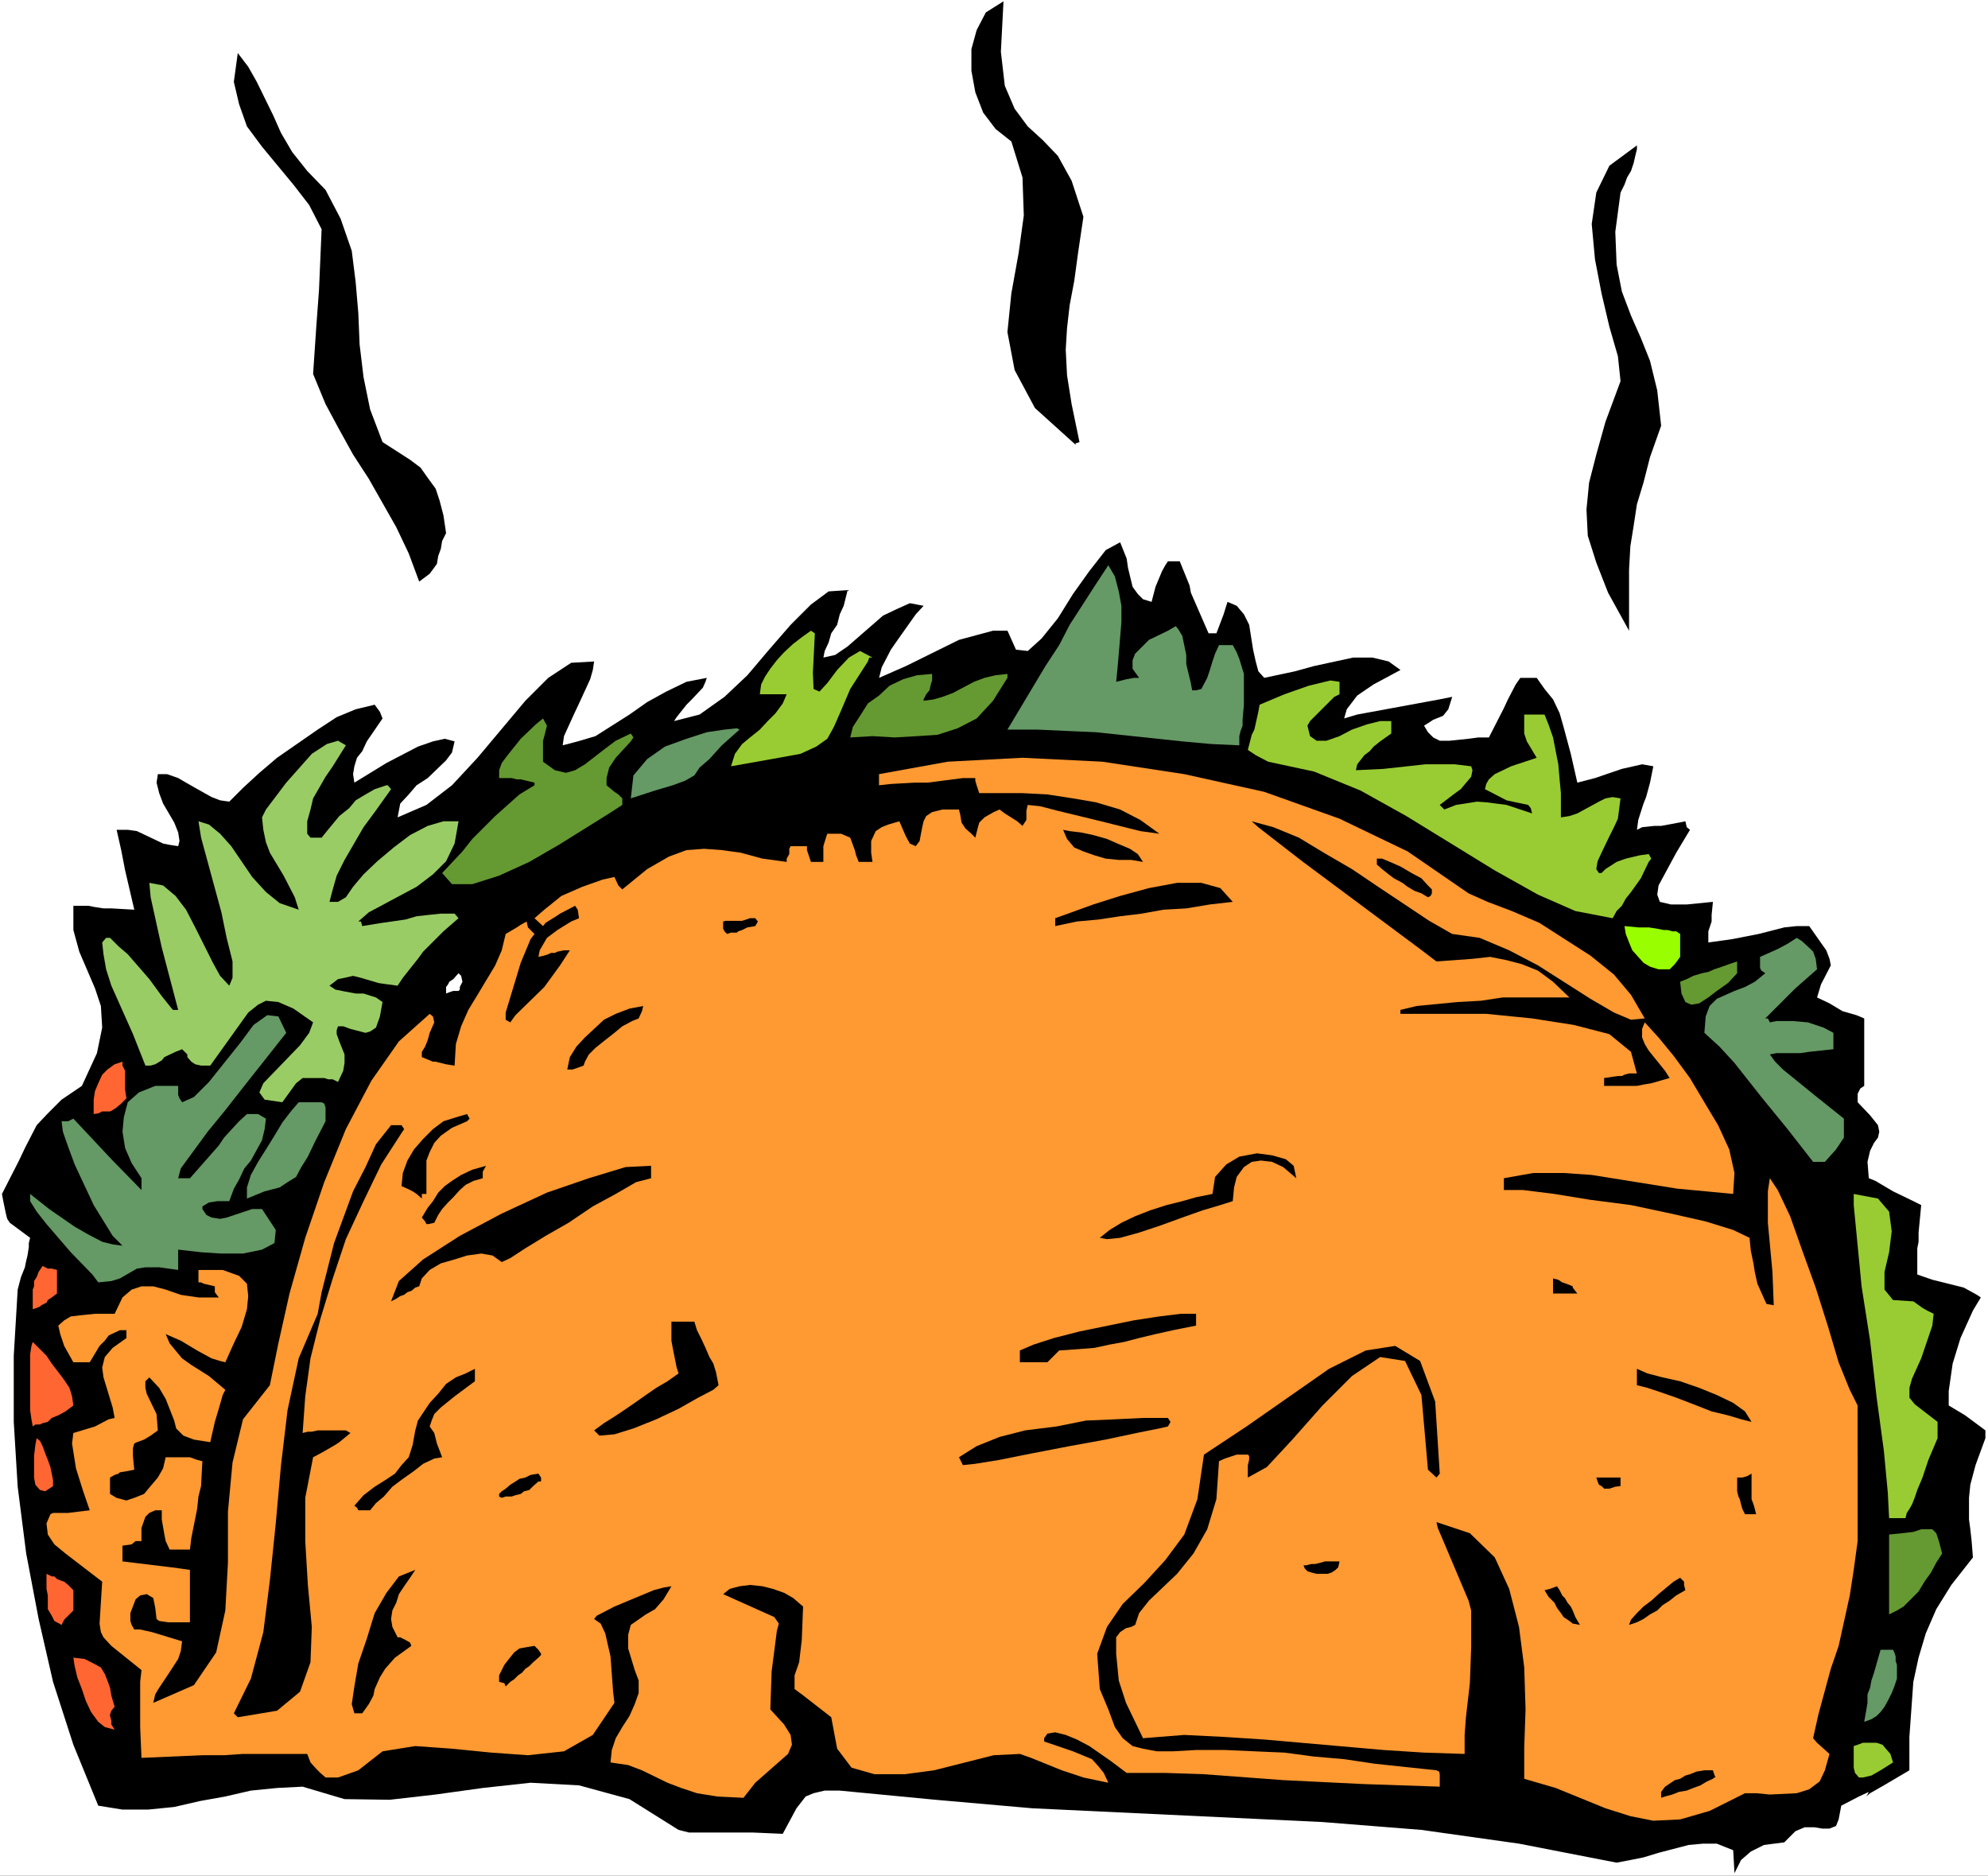 <?xml version="1.0" encoding="UTF-8" standalone="no"?>
<svg
   version="1.0"
   width="129.766mm"
   height="122.431mm"
   id="svg54"
   sodipodi:docname="Taco 6.wmf"
   xmlns:inkscape="http://www.inkscape.org/namespaces/inkscape"
   xmlns:sodipodi="http://sodipodi.sourceforge.net/DTD/sodipodi-0.dtd"
   xmlns="http://www.w3.org/2000/svg"
   xmlns:svg="http://www.w3.org/2000/svg">
  <rect width="100%" height="100%" fill="#333333" stroke="none"/>
  <sodipodi:namedview
     id="namedview54"
     pagecolor="#ffffff"
     bordercolor="#000000"
     borderopacity="0.25"
     inkscape:showpageshadow="2"
     inkscape:pageopacity="0.0"
     inkscape:pagecheckerboard="0"
     inkscape:deskcolor="#d1d1d1"
     inkscape:document-units="mm" />
  <defs
     id="defs1">
    <pattern
       id="WMFhbasepattern"
       patternUnits="userSpaceOnUse"
       width="6"
       height="6"
       x="0"
       y="0" />
  </defs>
  <path
     style="fill:#ffffff;fill-opacity:1;fill-rule:evenodd;stroke:none"
     d="M 0,462.73 H 490.455 V 0 H 0 Z"
     id="path1" />
  <path
     style="fill:#000000;fill-opacity:1;fill-rule:evenodd;stroke:none"
     d="m 489.809,354.802 -2.424,6.624 -1.293,4.847 -0.323,3.231 v 3.07 2.262 l 0.323,2.424 0.323,2.908 0.323,4.039 -5.333,6.786 -3.717,5.978 -2.586,5.978 -1.778,5.978 -1.293,5.978 -0.97,13.572 v 8.24 l -6.302,3.716 -3.394,1.939 -0.97,0.808 0.323,-0.485 0.323,-0.646 -2.424,1.131 -4.363,2.262 -0.646,3.393 -0.646,1.616 -1.616,0.646 h -1.778 l -1.939,-0.323 h -2.424 l -2.262,0.969 -2.747,2.747 -5.01,0.646 -3.232,1.616 -2.424,2.1 -1.616,3.231 -0.323,-5.655 -4.04,-1.616 h -3.394 l -3.555,0.323 -7.434,1.939 -3.717,1.131 -3.232,0.646 -3.394,0.646 -24.078,-4.685 -24.078,-3.393 -24.402,-1.939 -71.589,-3.393 -23.917,-2.1 -23.594,-2.262 h -3.717 l -2.747,0.646 -1.939,0.808 -2.262,2.908 -3.394,6.301 -7.434,-0.323 h -12.282 -3.394 l -2.586,-0.646 -12.12,-7.594 -12.443,-3.393 -11.958,-0.646 -11.797,1.293 -11.635,1.616 -11.312,1.293 -11.15,-0.162 -10.342,-3.07 -6.302,0.323 -6.464,0.646 -6.302,1.454 -6.302,1.131 -6.302,1.454 -6.464,0.646 H 30.219 L 24.24,445.442 18.099,430.416 13.09,414.906 9.534,399.395 6.464,383.238 4.363,366.758 3.394,350.763 v -16.318 l 0.97,-16.318 0.808,-3.07 0.97,-2.424 0.323,-1.616 0.323,-1.293 0.323,-2.1 v -0.969 l 0.323,-1.293 -5.01,-3.716 -0.646,-0.969 -0.323,-1.293 -0.646,-3.07 -0.323,-1.777 4.202,-8.24 1.454,-3.07 2.909,-5.655 2.747,-2.908 3.394,-3.393 5.01,-3.393 3.717,-8.078 1.293,-6.301 -0.323,-5.332 -1.454,-4.362 -3.878,-9.048 -1.454,-5.332 v -5.978 h 3.717 l 1.616,0.323 2.101,0.323 h 1.939 l 5.656,0.323 -2.262,-9.694 -0.97,-5.009 -1.131,-5.009 h 2.747 l 2.262,0.323 6.464,3.07 1.616,0.323 2.101,0.323 0.323,-1.293 -0.323,-2.1 -0.97,-2.424 -2.747,-4.685 -0.97,-2.585 -0.646,-2.585 0.323,-2.1 h 2.262 l 2.747,0.969 1.939,1.131 2.262,1.293 4.04,2.262 2.101,0.808 2.262,0.323 3.394,-3.393 4.04,-3.716 4.363,-3.716 10.019,-6.947 4.686,-3.07 4.686,-1.939 4.686,-1.131 1.293,1.777 0.646,1.616 -3.878,5.655 -1.131,2.424 -1.293,1.616 -0.646,2.1 -0.323,1.939 0.323,2.1 7.918,-4.847 7.757,-4.039 3.717,-1.293 2.909,-0.646 2.424,0.646 -0.646,2.747 -1.454,1.939 -4.525,4.362 -2.747,1.777 -1.939,2.262 -2.101,2.262 -0.646,3.393 7.11,-3.07 6.302,-4.847 6.302,-6.786 11.797,-14.056 5.656,-5.655 5.656,-3.716 5.656,-0.323 -0.323,2.1 -0.646,2.262 -2.747,5.978 -1.293,2.747 -2.424,5.332 -0.323,2.262 3.717,-0.969 4.363,-1.293 8.403,-5.332 4.363,-3.07 4.686,-2.585 5.01,-2.424 5.01,-0.969 -0.323,0.969 -0.646,1.454 -2.747,2.908 -1.293,1.293 -2.424,3.07 -0.646,0.969 6.302,-1.616 6.141,-4.362 5.656,-5.332 5.333,-6.301 5.333,-6.14 5.01,-5.009 4.363,-3.231 4.686,-0.323 -0.97,3.878 -0.97,2.1 -0.646,2.585 -1.454,2.1 -0.646,2.262 -0.97,2.1 -0.323,1.616 2.909,-0.646 3.07,-2.1 8.726,-7.594 3.394,-1.616 3.232,-1.454 3.394,0.646 -1.939,2.1 -4.686,6.624 -1.454,2.1 -2.262,4.362 -0.646,2.585 6.626,-2.908 13.09,-6.463 8.403,-2.262 h 3.555 l 2.101,4.685 2.909,0.323 3.394,-3.07 4.04,-5.009 3.717,-5.978 4.04,-5.655 4.04,-5.17 3.555,-1.939 0.646,1.616 0.97,2.424 0.323,2.262 1.131,4.685 1.293,1.777 1.293,1.293 2.101,0.646 0.97,-3.716 1.616,-3.878 0.808,-1.454 0.646,-0.969 h 2.909 l 2.424,5.978 0.323,1.777 4.363,10.017 h 1.939 l 1.778,-4.685 0.646,-2.1 0.323,-0.969 2.262,0.969 1.778,2.1 1.293,2.585 0.97,6.14 0.646,2.908 0.646,2.424 1.454,1.616 7.595,-1.616 4.686,-1.293 9.696,-2.1 h 4.686 l 4.04,0.969 2.909,2.1 -6.626,3.554 -4.04,2.747 -2.586,3.393 -0.646,2.262 3.232,-0.969 20.2,-3.716 3.232,-0.646 -0.97,3.07 -1.293,1.616 -2.424,0.969 -0.97,0.646 -1.293,0.808 0.97,1.616 1.293,1.293 1.616,0.808 h 2.424 l 4.686,-0.485 2.424,-0.323 h 2.586 l 3.717,-7.271 0.97,-2.1 1.939,-3.716 1.131,-1.616 h 4.04 l 1.939,2.747 2.101,2.585 1.616,3.393 0.97,3.393 1.778,6.624 1.616,7.109 4.363,-1.131 6.626,-2.262 5.01,-1.131 2.747,0.485 -0.808,4.039 -0.97,3.554 -0.646,1.616 -1.293,4.039 -0.323,2.424 1.293,-0.646 3.07,-0.323 h 1.616 l 4.363,-0.808 1.616,-0.323 0.323,1.454 0.808,0.646 -3.394,5.655 -4.363,8.078 -0.323,2.262 0.646,1.777 2.747,0.646 h 3.878 l 6.464,-0.646 -0.323,3.231 v 1.616 l -0.485,1.454 -0.323,0.969 v 2.747 l 5.818,-0.808 6.626,-1.293 6.302,-1.616 3.07,-0.323 h 3.07 l 4.202,5.978 0.808,2.1 0.323,1.616 -2.424,4.685 -0.97,3.231 3.07,1.454 3.232,1.939 3.394,0.969 1.939,0.808 v 16.641 l -0.97,0.646 -0.646,1.293 v 2.1 l 3.07,3.231 1.939,2.424 0.323,1.616 -0.323,1.454 -0.97,1.293 -0.97,1.939 -0.646,2.747 0.323,4.039 1.616,0.646 4.363,2.585 5.01,2.424 1.939,0.969 -0.646,6.786 v 2.262 l -0.323,1.616 v 4.039 2.424 l 3.717,1.293 7.757,1.939 3.232,1.777 0.97,0.646 -1.939,3.231 -3.07,6.786 -1.939,6.301 -0.97,6.786 v 3.554 l 4.04,2.424 5.01,3.716 z"
     id="path2" />
  <path
     style="fill:#659932;fill-opacity:1;fill-rule:evenodd;stroke:none"
     d="m 479.143,383.238 -1.454,2.262 -1.293,2.424 -1.616,2.262 -1.454,2.424 -1.939,1.939 -1.778,1.777 -1.616,0.969 -1.939,0.969 v -2.585 -2.424 -2.262 -2.424 -2.747 -2.262 -2.585 -2.424 l 3.232,-0.323 2.747,-0.323 1.939,-0.646 h 1.778 0.97 l 0.97,0.969 0.646,1.939 z"
     id="path3" />
  <path
     style="fill:#99cc32;fill-opacity:1;fill-rule:evenodd;stroke:none"
     d="m 478.012,354.802 -2.262,5.332 -1.454,4.362 -1.293,3.07 -0.646,1.939 -0.646,1.616 -0.646,1.131 -0.646,0.969 -0.323,1.293 h -4.04 l -0.323,-6.301 -0.97,-10.34 -1.778,-13.087 -1.616,-14.056 -2.101,-13.41 -1.939,-20.034 v -2.747 l 5.979,1.131 2.747,3.231 0.646,4.847 -0.646,5.17 -1.131,4.847 v 4.362 l 2.101,2.585 5.01,0.323 2.262,1.616 1.131,0.646 1.616,0.808 -0.323,2.908 -2.747,8.078 -2.262,5.009 -0.646,2.262 v 2.424 l 1.293,1.616 5.656,4.362 z"
     id="path4" />
  <path
     style="fill:#659965;fill-opacity:1;fill-rule:evenodd;stroke:none"
     d="m 467.993,414.098 -0.646,1.939 -0.646,1.616 -0.97,1.939 -0.808,1.454 -0.97,1.293 -0.97,0.969 -1.293,0.808 -1.778,0.646 0.485,-2.747 0.323,-1.939 v -2.1 l 0.646,-1.616 0.323,-1.777 0.646,-1.939 0.646,-2.262 0.97,-3.393 h 1.293 1.778 l 0.323,0.646 0.323,0.969 v 1.131 l 0.323,0.969 v 0.646 0.646 0.969 z"
     id="path5" />
  <path
     style="fill:#99cc32;fill-opacity:1;fill-rule:evenodd;stroke:none"
     d="m 467.023,434.778 -3.07,1.939 -2.262,1.293 -2.101,0.485 h -0.97 l -0.97,-1.131 -0.323,-1.293 v -2.747 -2.585 l 0.97,-0.323 1.293,-0.485 h 1.778 1.616 l 1.454,0.485 0.808,0.969 1.131,1.293 z"
     id="path6" />
  <path
     style="fill:#ff9932;fill-opacity:1;fill-rule:evenodd;stroke:none"
     d="m 458.297,380.168 -0.97,7.109 -0.97,6.301 -2.747,12.441 -1.939,5.655 -3.07,11.31 -1.293,5.816 0.97,1.131 3.07,2.747 -1.131,4.039 -1.293,2.747 -2.586,1.939 -3.07,0.969 -6.626,0.323 -3.394,-0.323 h -2.747 l -8.726,4.362 -7.272,2.1 -6.626,0.323 -5.656,-1.131 -6.141,-1.939 -12.282,-5.009 -7.757,-2.262 v -7.755 l 0.323,-9.371 -0.323,-10.34 -1.293,-10.017 -2.424,-9.371 -3.555,-7.755 -6.141,-5.978 -8.242,-2.747 0.323,1.454 0.97,2.262 6.626,15.672 0.646,2.424 v 9.048 l -0.323,8.886 -0.97,8.402 -0.323,4.362 v 4.685 l -10.019,-0.323 -10.019,-0.646 -29.411,-2.585 -10.019,-0.646 -9.696,-0.485 -10.181,0.808 -4.202,-8.725 -1.778,-5.493 -0.646,-6.624 v -4.039 l 0.97,-1.293 1.454,-0.969 1.293,-0.323 0.97,-0.485 0.97,-2.908 2.424,-3.07 6.949,-6.624 4.04,-5.009 3.394,-5.978 2.262,-7.432 0.646,-9.371 1.454,-0.646 0.97,-0.323 0.97,-0.323 0.97,-0.323 h 2.747 l 0.323,0.323 v 0.969 l -0.323,1.293 v 3.07 l 4.686,-2.585 6.302,-6.786 7.434,-8.402 7.272,-7.271 6.949,-4.685 6.141,0.969 4.04,8.402 1.616,18.419 2.101,1.939 0.808,-0.969 -1.131,-17.772 -3.717,-10.017 -6.141,-3.716 -7.272,1.131 -9.05,4.524 -20.362,14.218 -10.504,6.947 -1.616,10.987 -3.232,8.725 -4.686,6.301 -5.171,5.655 -5.333,5.17 -3.878,5.655 -2.424,6.624 0.646,8.725 2.101,5.009 1.616,4.362 1.939,2.747 2.424,1.939 2.586,0.646 3.394,0.646 h 4.04 l 5.656,-0.323 h 7.11 l 7.272,0.323 7.434,0.323 7.272,0.969 7.434,0.646 7.595,1.131 15.19,1.616 0.646,0.323 0.162,0.646 v 1.777 1.293 l -18.907,-0.646 -19.715,-0.969 -19.554,-1.454 -9.534,-0.323 h -9.534 l -3.878,-2.908 -5.333,-3.716 -3.07,-1.616 -2.747,-1.131 -2.586,-0.646 -1.939,0.323 -0.808,1.131 v 0.808 l 7.11,2.424 4.686,1.939 1.616,1.777 1.293,1.616 1.131,2.424 -6.141,-1.293 -5.333,-1.777 -7.595,-3.07 -2.747,-0.969 -6.464,0.323 -14.706,3.716 -7.272,0.969 h -7.434 l -5.656,-1.616 -3.555,-4.685 -1.454,-7.755 -7.272,-5.655 -1.778,-1.293 v -0.969 -2.424 l 1.131,-3.231 0.646,-5.493 0.323,-8.24 -2.424,-2.1 -2.262,-1.293 -2.747,-0.969 -2.586,-0.646 -3.07,-0.323 -2.586,0.323 -2.424,0.646 -1.616,1.293 12.605,5.655 1.131,1.616 -0.485,1.777 -1.293,10.017 -0.323,9.371 3.394,3.716 1.616,2.585 0.323,2.424 -0.97,2.262 -8.08,7.109 -2.909,3.716 -6.464,-0.323 -5.01,-0.808 -3.878,-1.293 -3.394,-1.293 -6.302,-3.07 -3.394,-1.293 -4.363,-0.646 0.323,-3.07 0.97,-2.908 1.616,-2.747 1.778,-2.747 1.293,-2.908 0.97,-2.747 v -3.07 l -0.97,-2.585 -1.616,-5.332 v -3.393 l 0.646,-2.424 3.717,-2.585 2.262,-1.293 2.101,-2.424 1.939,-3.231 -1.939,0.323 -2.424,0.646 -9.696,4.039 -4.363,2.262 -0.646,0.808 1.616,1.131 1.131,2.424 1.293,5.655 0.646,8.725 0.323,2.747 -5.333,7.917 -7.11,4.039 -8.888,0.969 -9.05,-0.646 -9.696,-0.969 -9.05,-0.646 -8.08,1.293 -5.979,4.685 -5.01,1.777 h -1.616 -1.454 l -1.293,-1.131 -0.97,-0.969 -1.454,-1.616 -0.808,-2.1 H 65.286 59.954 l -4.686,0.323 h -5.333 l -15.029,0.646 -0.323,-7.594 v -11.148 l 0.323,-2.908 -7.434,-5.978 -1.939,-2.1 -0.646,-1.293 -0.323,-2.1 0.646,-10.34 -9.05,-6.947 -2.747,-2.262 -1.616,-2.424 -0.323,-2.747 0.97,-2.262 0.646,-0.323 h 3.717 l 5.333,-0.646 -1.616,-4.685 -1.778,-5.655 -0.97,-6.14 0.323,-2.585 5.333,-1.616 3.394,-1.777 1.454,-0.323 -0.485,-2.585 -2.262,-7.432 -0.323,-2.424 0.646,-2.585 1.939,-2.262 3.394,-2.424 v -1.939 h -1.616 l -2.747,1.293 -0.97,1.293 -1.293,1.293 -2.424,4.039 H 18.099 l -2.262,-4.039 -0.97,-2.908 -0.485,-2.1 1.454,-1.293 1.616,-0.969 2.747,-0.323 3.232,-0.323 h 4.848 l 1.939,-4.039 2.262,-1.939 2.424,-0.808 h 2.909 l 3.07,0.808 3.717,1.293 4.363,0.646 h 5.01 l -0.97,-1.293 v -1.454 l -2.747,-0.646 -0.646,-0.323 h -0.646 v -3.07 h 5.979 l 4.04,1.454 1.939,1.939 0.323,3.07 -0.323,3.231 -1.293,4.362 -1.939,4.039 -2.101,4.685 -1.293,-0.323 -2.101,-0.646 -3.555,-1.939 -4.04,-2.424 -3.717,-1.616 0.97,2.262 1.454,1.777 1.616,1.939 2.262,1.616 4.363,2.747 4.04,3.393 -0.646,1.293 -0.97,3.393 -0.97,3.231 -1.131,5.009 -4.04,-0.646 -2.586,-0.969 -1.778,-1.777 -0.485,-1.939 -2.101,-5.332 -1.616,-2.747 -2.424,-2.585 -0.97,0.969 v 1.616 l 0.323,1.454 2.424,5.009 0.323,4.039 -1.778,1.293 -1.616,0.969 -1.778,0.646 -0.646,0.323 -0.323,1.131 v 1.939 l 0.323,3.393 -1.616,0.323 -1.939,0.323 -0.323,0.323 -0.97,0.323 -1.131,0.646 v 4.039 l 1.616,0.969 2.424,0.646 1.939,-0.646 2.424,-0.969 1.616,-1.939 1.778,-2.1 1.293,-2.262 0.646,-2.747 h 5.979 l 1.778,0.646 1.293,0.323 -0.323,6.14 -0.646,2.585 -0.323,3.07 -1.454,7.271 -0.323,2.747 h -5.01 l -0.97,-2.1 -0.323,-1.616 -0.646,-3.716 v -2.262 h -1.616 l -1.454,0.646 -0.97,0.969 -0.97,2.747 v 3.231 h -1.454 l -0.97,0.808 -2.262,0.323 v 3.878 l 11.958,1.454 2.424,0.323 2.262,0.323 v 12.925 H 43.955 41.531 l -2.262,-0.323 -0.646,-0.485 -0.323,-2.747 -0.485,-2.424 -1.616,-0.969 -1.616,0.323 -1.131,0.969 -1.293,3.393 v 1.939 l 0.323,0.969 0.646,1.131 h 1.454 l 2.909,0.646 7.434,2.262 -0.323,2.424 -0.646,1.939 -2.424,3.716 -2.262,3.393 -0.97,1.616 -0.485,2.1 10.019,-4.362 5.494,-8.078 2.262,-10.34 0.646,-11.794 v -12.602 l 1.131,-12.118 2.586,-10.663 6.626,-8.402 2.101,-10.34 2.747,-12.279 3.878,-13.733 4.686,-13.733 5.333,-13.087 6.302,-11.956 6.787,-9.694 7.595,-6.786 0.808,0.646 0.323,1.454 -1.131,2.585 -0.485,1.777 -0.646,1.616 -0.808,1.293 v 1.293 l 2.747,1.131 h 0.646 l 2.586,0.646 2.101,0.323 0.323,-5.332 1.293,-4.362 1.778,-4.039 2.262,-3.716 4.363,-7.271 1.616,-3.716 0.97,-4.039 2.747,-1.616 0.97,-0.646 1.454,-0.808 0.323,1.454 1.616,1.616 -0.97,1.293 -2.424,5.816 -3.717,12.279 v 1.777 l 1.131,0.646 1.293,-1.777 7.11,-6.947 3.878,-5.332 2.424,-3.716 h -1.454 l -1.616,0.323 -0.646,0.323 h -0.97 l -0.646,0.323 -0.97,0.323 -1.454,0.323 0.323,-1.616 1.778,-3.07 2.586,-1.939 3.394,-2.1 1.939,-0.808 -0.323,-2.1 -0.646,-0.969 -3.717,1.939 -0.97,0.646 -2.586,1.616 -0.646,0.808 -2.101,-1.939 2.424,-2.1 4.202,-3.393 5.171,-2.262 5.01,-1.777 2.909,-0.646 0.97,2.1 0.97,0.969 6.141,-5.009 5.333,-3.07 4.363,-1.616 4.363,-0.323 4.363,0.323 4.686,0.646 5.333,1.454 5.979,0.808 v -0.808 l 0.646,-1.131 v -1.293 l 0.323,-0.646 h 4.04 v 0.969 l 0.97,2.908 h 3.07 v -3.878 l 0.646,-2.1 0.323,-0.969 h 3.394 l 2.262,0.969 1.131,3.07 0.323,1.293 0.646,1.616 h 3.394 l -0.323,-2.262 v -2.908 l 1.131,-2.424 1.454,-0.969 1.616,-0.646 2.747,-0.808 1.616,3.716 0.97,1.777 1.454,0.646 0.97,-1.293 0.323,-1.777 0.323,-1.616 0.323,-1.454 0.646,-1.293 1.454,-0.969 2.586,-0.646 h 4.04 l 0.323,1.293 0.323,1.939 0.97,1.454 1.454,1.293 0.97,0.969 0.646,-2.585 0.323,-1.131 1.293,-1.293 2.262,-1.293 1.454,-0.646 1.293,0.969 3.07,1.939 1.293,1.131 0.97,-1.454 v -2.262 l 0.323,-1.454 3.07,0.323 4.363,1.131 10.666,2.585 9.696,2.424 4.686,0.646 -4.686,-3.393 -5.01,-2.585 -5.979,-1.777 -5.656,-0.969 -6.302,-0.969 -6.141,-0.323 h -10.666 l -0.646,-1.939 -0.323,-1.131 v -0.646 h -3.07 l -8.726,1.131 h -3.232 l -5.818,0.323 -2.909,0.323 v -2.747 l 16.968,-3.07 18.422,-0.969 19.715,0.969 20.2,3.07 19.715,4.362 18.584,6.624 16.806,8.078 15.029,10.34 4.686,2.1 5.979,2.262 6.787,2.908 6.302,4.039 6.302,4.039 5.818,4.685 4.202,5.009 3.394,5.816 -3.394,0.323 -4.202,-1.777 -5.818,-3.393 -12.928,-8.24 -7.11,-3.716 -7.272,-3.07 -6.787,-0.969 -5.656,-3.231 -12.605,-8.402 -6.464,-4.362 -6.949,-4.039 -6.141,-3.716 -6.302,-2.585 -5.333,-1.454 1.616,1.454 10.827,8.402 29.088,21.65 4.04,3.07 4.525,-0.323 4.363,-0.323 4.363,-0.485 4.04,0.808 3.717,0.969 4.04,1.616 3.717,2.747 4.04,3.878 h -10.827 -5.656 l -5.333,0.808 -5.818,0.323 -10.019,0.969 -4.04,0.969 v 0.969 h 3.717 17.453 l 11.312,1.131 10.342,1.616 8.726,2.262 5.333,4.362 1.454,5.332 h -1.939 l -1.131,0.323 -0.646,0.323 h -0.97 l -3.394,0.485 v 1.939 h 8.08 l 1.616,-0.323 1.939,-0.323 4.525,-1.293 -1.131,-1.777 -4.04,-5.009 -0.97,-1.616 -0.646,-1.616 v -2.1 l 0.646,-1.616 3.394,3.716 3.717,4.524 4.04,5.493 3.555,5.978 3.394,5.655 2.747,5.978 1.293,5.816 -0.323,5.17 -6.787,-0.646 -6.949,-0.646 -21.17,-3.393 -6.949,-0.485 h -7.434 l -7.272,1.293 v 2.908 h 4.686 l 7.757,0.969 8.888,1.454 10.019,1.293 9.858,2.1 8.565,1.939 6.787,2.1 4.04,1.939 0.323,3.231 0.646,3.07 0.323,2.1 0.646,2.908 1.939,4.362 0.323,0.646 1.778,0.323 -0.323,-8.24 -1.131,-12.118 v -7.755 l 0.485,-3.231 1.939,2.908 3.07,6.463 2.909,8.24 3.394,9.371 3.07,9.694 2.586,8.725 2.747,6.786 1.939,3.878 z"
     id="path7" />
  <path
     style="fill:#659965;fill-opacity:1;fill-rule:evenodd;stroke:none"
     d="m 454.903,280.643 -1.939,2.908 -2.747,3.07 h -2.909 l -6.302,-8.078 -6.464,-7.917 -6.626,-8.402 -3.717,-4.039 -3.717,-3.393 0.323,-4.039 0.97,-2.585 1.778,-1.777 4.363,-1.939 2.586,-0.969 2.424,-1.293 2.586,-2.1 -0.97,-0.646 -0.323,-0.646 v -2.747 l 4.363,-1.939 2.424,-1.293 2.262,-1.454 1.293,0.808 2.101,1.939 0.646,0.646 0.646,1.777 0.323,2.585 -5.333,4.685 -7.434,7.432 h 0.646 l 0.485,0.969 1.616,-0.323 h 4.04 l 3.717,0.323 1.939,0.646 1.939,0.646 2.424,1.293 v 4.039 l -5.979,0.646 -2.101,0.323 h -5.979 l -1.616,0.323 1.293,1.777 1.939,1.939 7.757,6.301 7.272,5.816 z"
     id="path8" />
  <path
     style="fill:#000000;fill-opacity:1;fill-rule:evenodd;stroke:none"
     d="m 433.249,373.544 h -1.293 -0.646 -0.808 l -0.646,-1.293 -0.323,-1.131 -0.323,-1.293 -0.323,-0.646 -0.323,-1.293 v -1.131 -1.293 -0.969 h 0.646 0.646 l 1.131,-0.323 1.131,-0.646 v 1.293 1.454 1.293 1.293 0.969 l 0.485,1.293 0.323,1.131 z"
     id="path9" />
  <path
     style="fill:#000000;fill-opacity:1;fill-rule:evenodd;stroke:none"
     d="m 432.118,350.763 -2.586,-0.646 -3.232,-0.969 -4.04,-0.969 -4.525,-1.777 -4.202,-1.616 -3.717,-1.293 -3.394,-1.131 -2.586,-0.646 v -0.969 -0.969 -0.969 -1.131 l 2.586,1.131 3.717,0.969 4.363,0.969 4.686,1.616 4.363,1.777 4.04,1.939 2.909,2.1 z"
     id="path10" />
  <path
     style="fill:#659932;fill-opacity:1;fill-rule:evenodd;stroke:none"
     d="m 428.563,240.089 -2.262,2.424 -2.747,1.939 -2.101,1.616 -2.262,1.454 -1.939,0.323 -1.454,-0.646 -0.97,-2.1 -0.323,-2.908 1.616,-0.646 1.616,-0.808 2.101,-0.646 1.616,-0.323 1.454,-0.646 1.939,-0.646 1.778,-0.646 1.939,-0.646 v 1.616 z"
     id="path11" />
  <path
     style="fill:#000000;fill-opacity:1;fill-rule:evenodd;stroke:none"
     d="m 422.584,438.818 -1.454,0.646 -1.616,0.969 -1.778,0.646 -1.616,0.646 -1.939,0.323 -1.616,0.646 -1.778,0.485 -0.97,0.323 v -1.454 l 0.97,-1.293 1.454,-0.969 0.97,-0.646 1.293,-0.323 1.293,-0.808 1.131,-0.323 1.616,-0.646 1.939,-0.323 h 2.101 l 0.323,0.969 0.323,0.808 h -0.323 z"
     id="path12" />
  <path
     style="fill:#000000;fill-opacity:1;fill-rule:evenodd;stroke:none"
     d="m 415.796,392.286 -2.262,1.293 -1.616,1.293 -1.778,1.131 -1.293,1.293 -1.778,0.969 -1.616,1.131 -1.616,0.808 -1.939,0.646 0.485,-1.293 1.454,-1.616 1.616,-1.616 1.939,-1.454 1.778,-1.616 1.939,-1.616 1.778,-1.454 1.616,-0.969 0.646,0.646 0.323,0.323 v 0.808 z"
     id="path13" />
  <path
     style="fill:#99ff00;fill-opacity:1;fill-rule:evenodd;stroke:none"
     d="m 414.504,236.05 -1.293,1.777 -1.293,1.293 h -2.747 l -2.101,-0.646 -1.616,-0.969 -1.293,-1.454 -1.454,-1.616 -0.808,-1.939 -0.808,-2.1 -0.323,-1.939 3.394,0.323 h 2.586 l 2.101,0.323 1.616,0.323 h 0.97 l 1.131,0.323 h 0.97 l 0.97,0.646 v 1.293 1.777 1.293 z"
     id="path14" />
  <path
     style="fill:#000000;fill-opacity:1;fill-rule:evenodd;stroke:none"
     d="m 409.817,105.019 -2.747,7.755 -1.616,6.301 -1.616,5.332 -0.808,5.332 -0.808,5.009 -0.323,5.816 v 6.624 8.402 l -5.171,-9.371 -2.909,-7.432 -2.101,-6.624 -0.323,-6.463 0.646,-6.624 1.778,-6.947 2.262,-8.078 3.717,-10.017 -0.646,-6.14 -2.101,-7.271 -1.939,-8.24 -1.616,-8.402 -0.808,-8.725 1.131,-7.755 3.232,-6.624 6.787,-5.009 v 0.969 l -0.323,1.293 -0.485,2.1 -0.646,1.939 -0.97,1.616 -0.646,1.777 -0.646,1.293 -0.323,0.646 -1.293,9.694 0.323,8.078 1.293,6.624 2.262,5.978 2.424,5.493 2.262,5.655 1.778,7.271 z"
     id="path15" />
  <path
     style="fill:#99cc32;fill-opacity:1;fill-rule:evenodd;stroke:none"
     d="m 406.747,212.623 -1.939,4.039 -2.424,3.393 -1.293,1.616 -0.97,1.777 -1.293,1.293 -0.97,1.777 -9.211,-1.777 -9.211,-4.039 -10.666,-5.978 -21.816,-13.41 -11.312,-6.301 -11.474,-4.685 -11.312,-2.424 -3.07,-1.616 -1.939,-1.293 0.97,-3.716 0.646,-1.293 0.97,-4.362 0.323,-1.777 6.141,-2.585 5.979,-2.1 5.333,-1.293 2.262,0.323 v 3.07 l -1.293,0.646 -4.363,4.362 -1.616,1.616 -0.646,1.131 0.646,2.585 1.616,1.131 h 2.424 l 3.232,-1.131 3.07,-1.616 3.717,-1.293 3.232,-0.808 h 2.747 v 3.07 l -2.747,1.939 -1.616,1.293 -0.97,1.131 -1.293,0.969 -1.778,2.262 -0.323,1.454 6.787,-0.323 10.342,-1.131 h 7.272 l 4.04,0.485 0.323,0.969 -0.323,1.616 -2.586,3.07 -1.778,1.293 -3.394,2.585 1.131,1.131 2.909,-1.131 5.171,-0.808 2.262,0.162 5.01,0.646 6.302,2.1 -0.323,-1.293 -0.646,-0.808 -3.07,-0.646 -2.262,-0.485 -4.04,-2.1 -1.293,-0.646 0.323,-1.293 0.646,-1.131 1.454,-1.293 4.04,-1.939 6.302,-2.1 -2.424,-4.039 -0.646,-1.939 v -4.685 h 5.01 l 0.97,2.424 1.131,3.231 1.293,6.624 0.323,3.716 0.323,3.393 v 2.908 3.07 l 2.101,-0.323 1.939,-0.646 5.333,-2.908 1.616,-0.808 1.778,-0.323 1.939,0.323 -0.646,5.009 -0.97,2.1 -1.131,2.262 -1.939,4.039 -0.97,2.1 -0.323,1.939 0.646,0.969 h 0.646 l 0.97,-0.969 2.747,-1.777 2.262,-0.808 3.394,-0.808 2.262,-0.323 0.646,1.131 z"
     id="path16" />
  <path
     style="fill:#000000;fill-opacity:1;fill-rule:evenodd;stroke:none"
     d="m 399.798,366.597 -1.293,0.162 -1.454,0.485 h -0.97 -0.323 l -0.646,-0.646 -0.646,-0.323 -0.323,-0.808 -0.323,-0.969 h 1.616 1.293 1.454 1.616 v 0.969 z"
     id="path17" />
  <path
     style="fill:#000000;fill-opacity:1;fill-rule:evenodd;stroke:none"
     d="m 389.779,400.849 -1.778,-0.323 -0.808,-0.646 -1.454,-0.969 -0.646,-0.969 -0.97,-1.293 -0.646,-1.293 -1.454,-1.454 -0.97,-1.616 1.293,-0.323 1.778,-0.646 0.646,0.969 0.646,1.293 0.646,0.646 0.646,1.131 0.808,0.969 0.485,0.969 0.646,1.616 z"
     id="path18" />
  <path
     style="fill:#000000;fill-opacity:1;fill-rule:evenodd;stroke:none"
     d="m 389.132,319.096 h -1.616 -1.778 -1.293 -1.293 v -1.454 -0.969 -0.646 -0.646 l 1.293,0.323 0.97,0.646 0.97,0.323 1.616,0.646 v 0.323 z"
     id="path19" />
  <path
     style="fill:#000000;fill-opacity:1;fill-rule:evenodd;stroke:none"
     d="m 353.257,220.378 -0.323,0.646 -0.646,0.323 -1.616,-0.969 -1.778,-0.646 -1.616,-0.969 -1.293,-0.969 -2.101,-1.131 -1.293,-0.969 -1.616,-1.293 -1.293,-1.131 v -0.646 -0.808 h 1.293 l 1.939,0.808 2.586,1.131 2.747,1.616 2.424,1.293 1.616,1.777 0.97,0.969 z"
     id="path20" />
  <path
     style="fill:#000000;fill-opacity:1;fill-rule:evenodd;stroke:none"
     d="m 329.502,387.277 -0.97,0.646 -0.97,0.323 h -1.293 -1.454 l -1.293,-0.323 -0.97,-0.323 -0.646,-0.646 -0.323,-0.808 h 0.646 l 1.293,-0.323 h 0.97 l 1.293,-0.323 1.131,-0.323 h 1.293 0.97 1.293 l -0.323,1.454 z"
     id="path21" />
  <path
     style="fill:#000000;fill-opacity:1;fill-rule:evenodd;stroke:none"
     d="m 319.806,290.66 -3.232,-2.747 -2.747,-1.293 -2.747,-0.323 -2.262,0.323 -1.939,1.293 -1.778,2.424 -0.646,2.585 -0.323,3.393 -3.07,0.969 -4.363,1.293 -5.01,1.777 -5.333,1.939 -5.333,1.777 -4.686,1.293 -3.232,0.323 -1.778,-0.323 2.424,-1.939 2.909,-1.777 3.394,-1.616 3.717,-1.454 4.04,-1.293 3.878,-0.969 3.394,-0.969 4.04,-0.808 0.646,-4.201 2.747,-3.07 3.232,-1.939 4.363,-0.808 3.717,0.485 3.394,0.969 1.939,1.616 z"
     id="path22" />
  <path
     style="fill:#659965;fill-opacity:1;fill-rule:evenodd;stroke:none"
     d="m 306.878,173.847 -0.323,3.716 v 1.454 l -0.485,1.293 -0.323,1.293 v 2.262 l -6.949,-0.323 -7.11,-0.646 -21.331,-2.262 -7.434,-0.323 -6.949,-0.323 h -7.434 l 9.373,-15.672 3.394,-5.17 2.586,-5.009 6.464,-10.017 3.07,-4.685 1.616,2.747 0.97,3.716 0.646,3.554 v 4.039 l -0.646,7.755 -0.323,3.716 -0.323,3.231 2.586,-0.646 1.778,-0.323 h 1.293 l -1.616,-2.262 v -2.1 l 0.646,-1.616 3.394,-3.393 4.686,-2.262 1.939,-1.131 0.646,0.808 0.97,1.616 0.97,4.685 v 2.262 l 1.131,4.685 0.323,1.777 h 0.97 l 1.293,-0.323 1.454,-2.747 0.646,-1.939 0.646,-2.1 0.646,-1.939 0.97,-2.1 h 3.394 l 0.97,1.777 0.646,1.616 1.131,3.716 z"
     id="path23" />
  <path
     style="fill:#000000;fill-opacity:1;fill-rule:evenodd;stroke:none"
     d="m 304.131,222.479 -5.656,0.646 -5.818,0.969 -5.656,0.323 -5.333,0.969 -5.333,0.646 -5.333,0.808 -5.333,0.485 -5.333,1.131 v -1.131 -0.808 l 4.04,-1.454 5.333,-1.939 6.626,-2.1 7.11,-1.939 6.949,-1.293 h 5.979 l 4.686,1.293 z"
     id="path24" />
  <path
     style="fill:#000000;fill-opacity:1;fill-rule:evenodd;stroke:none"
     d="m 295.081,327.013 -5.656,1.131 -4.363,0.969 -4.04,0.969 -3.717,0.969 -3.555,0.646 -3.717,0.808 -4.04,0.323 -4.686,0.323 -1.293,1.293 -1.616,1.616 h -1.454 -1.616 -0.97 -1.131 -0.97 -0.646 v -1.616 -1.293 l 3.394,-1.454 5.01,-1.616 6.302,-1.616 7.11,-1.454 6.302,-1.293 6.302,-0.969 5.333,-0.646 h 3.717 v 1.616 z"
     id="path25" />
  <path
     style="fill:#000000;fill-opacity:1;fill-rule:evenodd;stroke:none"
     d="m 288.132,351.894 -2.101,0.485 -5.656,1.131 -7.595,1.616 -8.888,1.616 -9.211,1.777 -8.08,1.616 -5.979,0.969 -3.07,0.323 -0.323,-0.646 -0.646,-1.293 4.363,-2.747 5.656,-2.262 6.302,-1.616 7.757,-0.969 7.272,-1.454 7.434,-0.323 6.626,-0.323 h 6.141 l 0.646,0.969 z"
     id="path26" />
  <path
     style="fill:#000000;fill-opacity:1;fill-rule:evenodd;stroke:none"
     d="m 281.992,212.623 -2.909,-0.485 h -3.07 l -3.232,-0.323 -2.747,-0.808 -2.747,-0.969 -2.262,-0.969 -1.778,-2.1 -0.97,-2.262 1.616,0.323 2.747,0.323 3.07,0.646 3.394,0.969 2.586,1.131 3.07,1.293 1.939,1.293 z"
     id="path27" />
  <path
     style="fill:#000000;fill-opacity:1;fill-rule:evenodd;stroke:none"
     d="m 267.286,53.479 -1.293,8.725 -0.97,7.109 -1.131,5.978 -0.646,5.655 -0.323,5.332 0.323,6.301 1.131,7.109 1.939,9.371 -0.97,0.323 v 0.323 l -10.019,-9.048 -5.01,-9.371 -1.778,-9.371 0.97,-9.532 1.778,-9.856 1.293,-9.371 -0.323,-9.371 -2.747,-8.886 -3.878,-3.07 -3.07,-4.039 -1.939,-5.009 -0.97,-5.332 v -5.332 l 1.293,-4.685 2.262,-4.362 4.363,-2.747 -0.646,12.441 0.97,8.402 2.424,5.655 3.232,4.362 3.717,3.393 3.717,3.878 3.394,6.14 z"
     id="path28" />
  <path
     style="fill:#659932;fill-opacity:1;fill-rule:evenodd;stroke:none"
     d="m 248.541,167.222 -3.555,5.655 -4.04,4.362 -4.686,2.424 -5.01,1.616 -5.01,0.323 -5.494,0.323 -5.494,-0.323 -5.494,0.323 0.646,-2.585 1.778,-2.747 1.939,-3.07 2.747,-1.939 2.586,-2.424 3.394,-1.616 3.394,-0.969 3.717,-0.323 v 0.646 0.969 l -0.323,0.969 -0.323,1.454 -0.808,0.969 -0.323,0.646 -0.323,0.646 v 0.323 l 2.424,-0.323 2.262,-0.646 2.586,-0.969 2.424,-1.293 2.747,-1.454 2.586,-0.969 2.747,-0.646 2.909,-0.323 v 0.646 z"
     id="path29" />
  <path
     style="fill:#99cc32;fill-opacity:1;fill-rule:evenodd;stroke:none"
     d="m 214.12,163.183 -4.363,6.786 -2.262,5.332 -1.778,4.039 -1.616,2.908 -2.747,1.939 -3.878,1.777 -7.11,1.293 -10.019,1.777 0.97,-3.07 1.778,-2.424 1.939,-1.616 2.424,-1.939 1.939,-2.1 1.939,-1.939 1.778,-2.424 0.97,-2.262 h -0.97 -0.646 -1.131 -0.646 -0.97 -0.97 -0.646 -0.646 l 0.323,-2.424 0.97,-1.939 1.293,-1.939 1.616,-2.1 1.778,-1.939 2.262,-2.1 2.101,-1.616 2.262,-1.616 0.485,0.323 0.485,0.323 -0.485,9.694 0.162,4.039 1.454,0.646 1.939,-2.1 2.424,-3.231 2.909,-3.07 2.747,-1.616 3.07,1.616 h -0.808 z"
     id="path30" />
  <path
     style="fill:#000000;fill-opacity:1;fill-rule:evenodd;stroke:none"
     d="m 186.325,228.457 -1.939,0.323 -1.293,0.646 -0.97,0.323 -0.323,0.323 h -1.454 l -0.97,0.323 -0.646,-0.646 -0.323,-0.646 v -0.646 -1.131 l 0.646,-0.162 h 0.646 0.97 1.454 0.97 l 0.97,-0.323 0.97,-0.323 h 1.293 l 0.646,0.808 z"
     id="path31" />
  <path
     style="fill:#659965;fill-opacity:1;fill-rule:evenodd;stroke:none"
     d="m 182.446,179.986 -4.363,3.878 -3.07,3.393 -2.424,2.1 -1.293,1.939 -2.262,1.293 -3.07,1.131 -4.363,1.293 -5.979,1.939 0.646,-5.655 3.394,-4.039 4.363,-3.07 5.333,-1.939 5.01,-1.616 4.363,-0.646 3.07,-0.323 z"
     id="path32" />
  <path
     style="fill:#000000;fill-opacity:1;fill-rule:evenodd;stroke:none"
     d="m 177.275,341.715 -1.293,1.131 -3.717,1.939 -4.848,2.747 -5.494,2.585 -5.656,2.262 -4.686,1.454 -3.717,0.323 -1.293,-1.293 2.424,-1.777 2.586,-1.616 2.424,-1.616 2.586,-1.777 2.747,-1.939 2.586,-1.777 2.747,-1.616 2.747,-1.939 -0.485,-1.454 -0.323,-1.616 -0.323,-1.616 -0.323,-1.616 -0.323,-1.777 v -1.616 -1.454 -1.616 h 1.293 1.454 1.616 1.293 l 0.646,2.1 1.131,2.262 0.97,2.1 0.97,2.262 0.97,1.616 0.646,2.1 0.323,1.616 z"
     id="path33" />
  <path
     style="fill:#000000;fill-opacity:1;fill-rule:evenodd;stroke:none"
     d="m 160.63,290.66 -3.717,0.969 -5.01,2.908 -5.656,3.07 -5.979,4.039 -5.656,3.231 -5.01,3.07 -3.717,2.424 -2.101,0.969 -2.262,-1.616 -2.747,-0.485 -3.555,0.485 -3.07,0.969 -3.394,0.969 -2.747,1.616 -1.939,2.1 -0.646,1.939 -0.97,0.323 -0.97,0.808 -0.97,0.323 -0.808,0.646 -0.97,0.323 -0.97,0.646 -0.646,0.323 -0.646,0.323 1.939,-5.009 5.979,-5.332 9.05,-5.816 10.342,-5.493 11.15,-5.17 10.342,-3.554 9.05,-2.747 6.302,-0.323 v 1.454 z"
     id="path34" />
  <path
     style="fill:#000000;fill-opacity:1;fill-rule:evenodd;stroke:none"
     d="m 157.56,251.238 -1.616,0.646 -2.424,1.293 -1.939,1.616 -2.262,1.777 -2.424,1.939 -1.616,1.616 -0.97,1.777 -0.323,0.969 -1.778,0.646 -0.97,0.323 h -0.97 -0.323 l 0.646,-3.07 1.616,-2.585 2.101,-2.262 2.262,-2.1 2.424,-2.262 2.909,-1.454 3.394,-1.293 3.394,-0.646 -0.323,1.293 z"
     id="path35" />
  <path
     style="fill:#659932;fill-opacity:1;fill-rule:evenodd;stroke:none"
     d="m 155.621,182.894 -3.717,4.039 -1.616,2.424 -0.646,2.585 v 1.777 l 1.939,1.616 0.97,0.646 0.97,0.969 v 1.616 l -3.232,2.1 -12.443,7.755 -7.272,4.201 -7.434,3.393 -6.626,2.1 h -5.01 l -2.424,-2.747 5.01,-5.332 2.424,-3.07 5.656,-5.655 5.979,-5.332 3.717,-2.262 v -0.646 l -3.394,-0.808 h -0.97 l -1.293,-0.323 h -2.424 -0.646 v -1.939 l 0.646,-1.777 1.454,-1.939 3.232,-4.039 3.717,-3.554 1.778,-1.454 0.97,1.777 -0.323,1.293 -0.323,1.293 -0.323,1.131 v 5.17 l 2.909,2.1 2.747,0.646 2.262,-0.646 2.424,-1.454 5.01,-3.878 2.586,-1.939 3.717,-1.777 0.646,0.969 z"
     id="path36" />
  <path
     style="fill:#000000;fill-opacity:1;fill-rule:evenodd;stroke:none"
     d="m 132.835,408.928 -1.293,1.131 -0.97,0.969 -0.97,0.646 -0.808,0.969 -0.97,0.646 -0.97,0.969 -0.97,0.646 -1.131,1.131 -0.323,-0.808 -1.293,-0.323 v -1.616 l 0.646,-1.293 0.646,-1.293 1.131,-1.454 1.293,-1.616 1.293,-0.969 1.778,-0.323 1.939,-0.323 0.97,0.969 0.646,0.969 v 0.323 z"
     id="path37" />
  <path
     style="fill:#000000;fill-opacity:1;fill-rule:evenodd;stroke:none"
     d="m 132.835,365.466 -1.293,1.131 -0.97,0.969 -1.293,0.323 -0.808,0.646 -1.293,0.323 -0.97,0.323 h -1.454 l -0.97,0.323 -0.646,-0.323 v -0.646 l 0.646,-0.646 0.97,-0.646 1.131,-0.969 1.293,-0.808 0.97,-0.646 1.454,-0.323 1.293,-0.646 1.939,-0.323 0.646,0.969 v 0.646 0.323 z"
     id="path38" />
  <path
     style="fill:#000000;fill-opacity:1;fill-rule:evenodd;stroke:none"
     d="m 119.099,290.66 -2.262,0.646 -1.939,0.969 -1.454,1.293 -1.616,1.777 -1.293,1.293 -1.454,1.616 -0.97,1.454 -0.97,1.939 -1.454,0.323 h -0.485 l -0.323,-0.646 -0.808,-0.969 1.454,-2.424 1.293,-1.616 1.293,-2.1 1.616,-1.616 1.778,-1.293 2.262,-1.454 2.747,-1.293 3.394,-0.969 -0.808,1.454 z"
     id="path39" />
  <path
     style="fill:#000000;fill-opacity:1;fill-rule:evenodd;stroke:none"
     d="m 117.16,340.746 -5.01,3.716 -3.394,2.747 -1.616,1.616 -0.646,1.616 -0.485,1.454 1.131,1.616 0.646,2.585 1.293,3.393 -1.939,0.323 -2.747,1.293 -2.262,1.777 -2.747,1.939 -2.586,1.939 -2.101,2.424 -1.939,1.616 -1.454,1.777 H 89.688 88.395 l -0.323,-0.646 -0.646,-0.485 2.262,-2.585 2.747,-2.1 2.586,-1.616 2.424,-1.616 1.616,-2.1 1.778,-1.939 0.97,-3.07 0.646,-3.554 0.646,-2.424 1.293,-1.939 1.616,-2.424 2.101,-2.262 1.939,-2.424 2.424,-1.616 2.424,-0.969 2.262,-1.131 v 1.777 z"
     id="path40" />
  <path
     style="fill:#000000;fill-opacity:1;fill-rule:evenodd;stroke:none"
     d="m 115.221,276.604 -3.717,1.616 -2.747,1.939 -1.616,1.777 -1.131,2.262 -0.808,2.1 v 2.262 2.747 3.231 h -1.131 v 1.131 l -1.293,-1.131 -0.97,-0.646 -1.293,-0.646 -1.454,-0.646 0.323,-3.231 1.131,-3.07 1.616,-2.747 2.262,-2.585 2.424,-2.424 2.586,-1.939 3.07,-0.969 2.747,-0.808 0.646,1.131 z"
     id="path41" />
  <path
     style="fill:#ffffff;fill-opacity:1;fill-rule:evenodd;stroke:none"
     d="m 114.089,242.19 -0.646,1.293 v 0.646 l -0.323,0.323 h -0.323 -0.646 -0.323 l -0.97,0.323 -0.808,0.323 v -0.969 -0.646 l 0.485,-0.646 0.323,-0.646 0.97,-0.646 1.293,-1.454 0.646,0.646 z"
     id="path42" />
  <path
     style="fill:#99cc65;fill-opacity:1;fill-rule:evenodd;stroke:none"
     d="m 113.12,226.518 -3.717,3.231 -5.01,5.009 -1.293,1.777 -1.293,1.616 -2.424,3.07 -1.293,1.939 -2.424,-0.323 -2.262,-0.323 -4.363,-1.293 -1.939,-0.485 -2.101,0.485 -1.616,0.323 -2.101,1.616 1.454,0.969 1.616,0.323 3.394,0.646 h 1.939 l 3.07,0.969 1.616,1.131 -0.646,3.554 -0.97,2.747 -1.454,0.969 -1.131,0.323 -3.717,-0.969 -1.778,-0.646 h -1.293 l -0.323,0.969 v 0.969 l 0.646,1.777 0.646,1.616 0.646,1.616 v 2.1 l -0.323,1.939 -1.293,2.747 -1.293,-0.646 h -1.131 l -0.97,-0.323 h -5.333 l -1.616,1.293 -3.394,4.685 -4.363,-0.646 -1.293,-1.777 0.97,-2.262 9.05,-9.371 2.262,-3.07 0.97,-2.585 -4.848,-3.393 -3.717,-1.616 -3.07,-0.323 -1.939,0.969 -2.424,1.939 -9.373,13.087 h -2.262 l -1.454,-0.323 -0.97,-0.646 -0.97,-1.131 v -0.646 l -1.293,-1.293 -1.616,0.646 -2.747,1.293 -0.646,0.808 -1.616,0.969 -1.131,0.323 h -1.293 l -3.07,-7.755 -5.333,-11.956 -1.293,-4.039 -0.646,-3.716 -0.323,-2.908 0.97,-1.131 h 0.97 l 2.101,2.1 2.262,1.939 5.333,6.14 3.07,4.201 1.939,2.424 0.808,0.969 h 1.293 l -4.04,-15.349 -0.97,-4.362 -1.778,-8.078 -0.323,-3.554 3.394,0.646 3.07,2.585 2.586,3.393 2.262,4.362 4.363,8.725 1.778,3.231 2.262,2.424 0.808,-1.939 v -4.039 l -1.454,-5.816 -1.293,-6.301 -5.01,-18.419 -0.646,-4.039 2.586,0.808 2.747,2.262 2.747,3.07 5.171,7.594 3.394,3.716 3.394,2.747 4.686,1.616 -0.97,-3.07 -2.747,-5.332 -3.394,-5.655 -0.97,-2.585 -0.646,-3.07 -0.323,-3.07 0.97,-1.939 5.01,-6.624 6.302,-7.109 3.717,-2.424 2.747,-0.808 1.939,1.131 -3.232,5.17 -1.778,2.585 -3.07,5.332 -0.646,2.747 -0.808,2.908 v 3.07 l 0.808,0.969 h 1.778 0.97 l 1.293,-1.616 3.07,-3.716 2.424,-1.939 1.616,-1.939 2.424,-1.454 2.262,-1.293 2.909,-0.969 h 0.323 l 0.808,0.969 -4.04,5.655 -2.747,3.716 -4.686,8.078 -1.939,3.878 -0.97,3.393 -0.808,3.07 h 1.131 0.97 l 1.939,-1.131 1.778,-2.585 2.586,-3.07 3.394,-3.231 4.04,-3.393 4.04,-3.07 4.363,-2.262 3.878,-1.131 h 3.717 l -0.97,5.493 -2.101,4.362 -3.232,3.231 -4.04,3.07 -11.797,6.301 -2.586,2.262 h 0.646 l 0.323,1.131 5.01,-0.808 5.656,-0.808 2.747,-0.808 2.909,-0.323 3.07,-0.323 h 3.394 z"
     id="path43" />
  <path
     style="fill:#000000;fill-opacity:1;fill-rule:evenodd;stroke:none"
     d="m 110.049,131.516 -0.97,1.939 -0.323,1.939 -0.646,1.777 -0.323,1.939 -1.778,2.424 -2.586,1.939 -2.586,-6.947 -3.07,-6.463 -6.787,-11.956 -3.878,-5.978 -3.394,-6.14 -3.394,-6.301 -3.07,-7.432 0.808,-11.956 0.646,-8.725 0.646,-15.026 -3.07,-5.978 -3.878,-5.009 -7.757,-9.371 -3.717,-5.009 -1.939,-5.493 -1.293,-5.493 0.97,-7.109 2.586,3.393 2.101,3.716 4.04,8.24 1.939,4.362 2.747,4.685 3.717,4.685 4.525,4.685 3.717,7.109 2.747,7.917 0.97,7.755 0.646,7.594 0.323,7.755 0.97,8.078 1.616,7.917 3.07,8.078 6.787,4.362 2.586,1.939 1.939,2.747 1.778,2.424 0.97,2.908 0.97,3.716 z"
     id="path44" />
  <path
     style="fill:#000000;fill-opacity:1;fill-rule:evenodd;stroke:none"
     d="m 101.485,406.019 -4.04,2.908 -2.424,2.747 -1.293,2.1 -0.646,1.454 -0.646,1.454 -0.323,1.616 -1.131,2.1 -1.616,2.262 h -1.616 -0.323 l -0.646,-2.262 0.646,-4.362 0.97,-5.655 2.101,-6.14 1.939,-6.301 2.909,-5.009 3.07,-4.039 4.04,-1.616 -1.293,1.939 -1.454,2.1 -1.293,1.939 -0.646,2.1 -0.97,1.939 -0.323,2.1 0.323,1.939 1.293,2.585 h 0.646 l 1.293,0.646 1.131,0.646 z"
     id="path45" />
  <path
     style="fill:#000000;fill-opacity:1;fill-rule:evenodd;stroke:none"
     d="m 99.061,279.512 -5.01,7.755 -4.363,9.048 -4.363,9.371 -3.232,9.694 -3.07,10.017 -2.424,9.694 -1.293,9.371 -0.646,9.048 1.293,-0.323 h 0.97 l 1.454,-0.323 h 6.949 l 1.131,0.646 -2.747,2.262 -0.97,0.646 -3.07,1.777 -2.424,1.293 -1.939,10.017 v 10.663 l 0.646,10.825 0.97,10.34 -0.323,8.725 -2.586,7.271 -5.656,4.685 -9.696,1.616 -0.97,-0.969 4.202,-8.563 3.07,-11.471 1.616,-12.764 1.454,-14.056 1.293,-14.38 1.616,-13.572 2.747,-12.764 4.686,-10.987 0.97,-5.332 3.07,-12.118 4.686,-12.764 3.07,-5.978 2.586,-5.655 3.717,-4.685 h 2.586 l 0.646,0.969 z"
     id="path46" />
  <path
     style="fill:#659965;fill-opacity:1;fill-rule:evenodd;stroke:none"
     d="m 80.315,276.604 -2.586,5.009 -1.778,3.716 -1.616,2.585 -1.293,2.424 -2.101,1.293 -1.939,1.293 -3.717,0.969 -4.363,1.777 v -2.747 l 0.97,-3.07 1.778,-3.231 1.939,-3.07 2.101,-3.393 1.939,-3.231 2.101,-2.747 1.939,-2.262 h 0.97 1.293 0.646 1.131 0.646 0.97 l 0.646,0.323 0.323,0.969 v 0.323 1.131 0.485 z"
     id="path47" />
  <path
     style="fill:#659965;fill-opacity:1;fill-rule:evenodd;stroke:none"
     d="m 70.619,254.792 -10.342,13.087 -4.686,5.978 -4.363,5.332 -6.626,9.048 -0.646,2.424 h 2.909 l 7.11,-8.078 1.293,-1.939 3.717,-4.039 1.939,-1.777 h 2.747 l 1.939,1.131 -0.323,2.585 -0.646,2.747 -2.747,5.009 -1.616,1.939 -1.293,2.747 -1.293,2.262 -1.131,3.07 h -2.909 l -2.101,0.323 -1.616,0.969 v 0.646 l 0.97,1.454 1.293,0.646 2.101,0.323 1.616,-0.323 6.302,-2.1 h 2.424 l 3.394,5.17 -0.323,3.231 -3.07,1.616 -4.686,0.969 h -5.333 l -5.01,-0.323 -5.656,-0.646 v 5.009 l -4.686,-0.646 h -3.394 l -2.101,0.323 -4.202,2.424 -2.101,0.646 -3.232,0.323 -1.454,-1.939 -5.333,-5.493 -5.979,-6.947 -2.424,-3.07 -1.616,-2.585 v -1.777 l 4.686,3.716 6.302,4.362 3.394,1.939 3.394,1.777 2.586,0.646 2.424,0.323 -2.424,-2.424 -4.686,-7.594 -4.686,-10.017 -1.616,-4.362 -1.293,-3.716 -0.323,-2.585 h 1.616 l 1.293,-0.646 9.696,10.34 7.11,7.271 v -2.908 l -2.424,-3.716 -1.616,-3.716 -0.646,-4.039 0.323,-3.554 0.97,-3.716 2.747,-2.424 4.04,-1.616 h 5.656 v 2.262 l 0.323,0.808 0.646,0.969 2.909,-1.293 3.717,-3.716 7.757,-9.694 3.232,-4.362 3.394,-2.424 2.747,0.323 z"
     id="path48" />
  <path
     style="fill:#ff6632;fill-opacity:1;fill-rule:evenodd;stroke:none"
     d="m 31.189,270.949 -1.293,1.293 -1.131,0.969 -0.97,0.646 -0.646,0.323 H 26.179 25.21 l -0.97,0.485 -1.131,0.162 v -1.939 -1.616 l 0.323,-2.1 0.808,-1.939 0.97,-2.1 1.293,-1.293 1.778,-1.293 1.939,-0.646 v 0.969 l 0.323,0.646 0.323,0.646 v 0.969 0.808 1.293 1.616 z"
     id="path49" />
  <path
     style="fill:#ff6632;fill-opacity:1;fill-rule:evenodd;stroke:none"
     d="m 28.28,421.045 -0.808,0.969 -0.323,0.969 v 0.323 l 0.323,1.131 v 0.969 l 0.808,1.293 -2.424,-0.646 -1.616,-1.293 -1.778,-2.424 -1.293,-2.747 -0.97,-2.908 -1.131,-2.908 -0.646,-2.747 -0.323,-2.1 2.747,0.323 2.262,1.131 1.778,0.969 0.97,1.616 0.646,1.616 0.646,1.777 0.323,1.939 z"
     id="path50" />
  <path
     style="fill:#ff6632;fill-opacity:1;fill-rule:evenodd;stroke:none"
     d="m 18.099,397.295 -0.646,0.646 -0.646,0.646 -0.97,0.969 -0.646,1.293 -1.778,-0.969 -0.646,-1.293 -0.97,-1.616 v -1.616 -1.777 l -0.323,-1.616 v -1.777 -1.939 l 0.646,0.323 0.646,0.323 h 0.646 l 0.646,0.646 0.808,0.323 0.97,0.323 0.97,0.808 1.293,1.293 v 0.646 1.293 1.454 z"
     id="path51" />
  <path
     style="fill:#ff6632;fill-opacity:1;fill-rule:evenodd;stroke:none"
     d="m 18.099,346.724 -1.939,1.454 -1.778,0.969 -1.616,0.646 -0.97,0.969 -1.293,0.323 -0.646,0.323 H 8.726 l -0.646,0.485 -0.323,-1.777 -0.323,-2.262 v -3.393 -3.716 -3.393 -3.231 l 0.323,-2.1 0.323,-0.969 1.778,1.777 1.616,1.616 1.293,1.939 1.616,2.1 1.454,1.939 1.293,1.939 0.646,2.1 z"
     id="path52" />
  <path
     style="fill:#ff6632;fill-opacity:1;fill-rule:evenodd;stroke:none"
     d="m 14.059,319.096 -1.293,0.969 -0.97,0.646 -0.323,0.646 -0.646,0.323 -0.646,0.323 -0.323,0.323 -0.808,0.323 -0.97,0.323 v -1.939 -1.616 -1.293 l 0.323,-0.808 v -1.293 l 0.646,-0.969 0.485,-1.293 0.97,-1.454 0.646,0.323 0.646,0.323 h 0.97 l 1.293,0.323 v 1.454 1.616 1.293 z"
     id="path53" />
  <path
     style="fill:#ff6632;fill-opacity:1;fill-rule:evenodd;stroke:none"
     d="m 13.09,366.597 -1.939,1.293 -1.293,-0.323 -1.131,-1.293 -0.323,-1.777 v -3.07 -2.262 l 0.323,-2.747 0.323,-1.616 0.808,0.646 0.646,1.293 0.646,1.777 0.646,1.616 0.646,1.777 0.323,1.616 0.323,1.616 z"
     id="path54" />
</svg>
